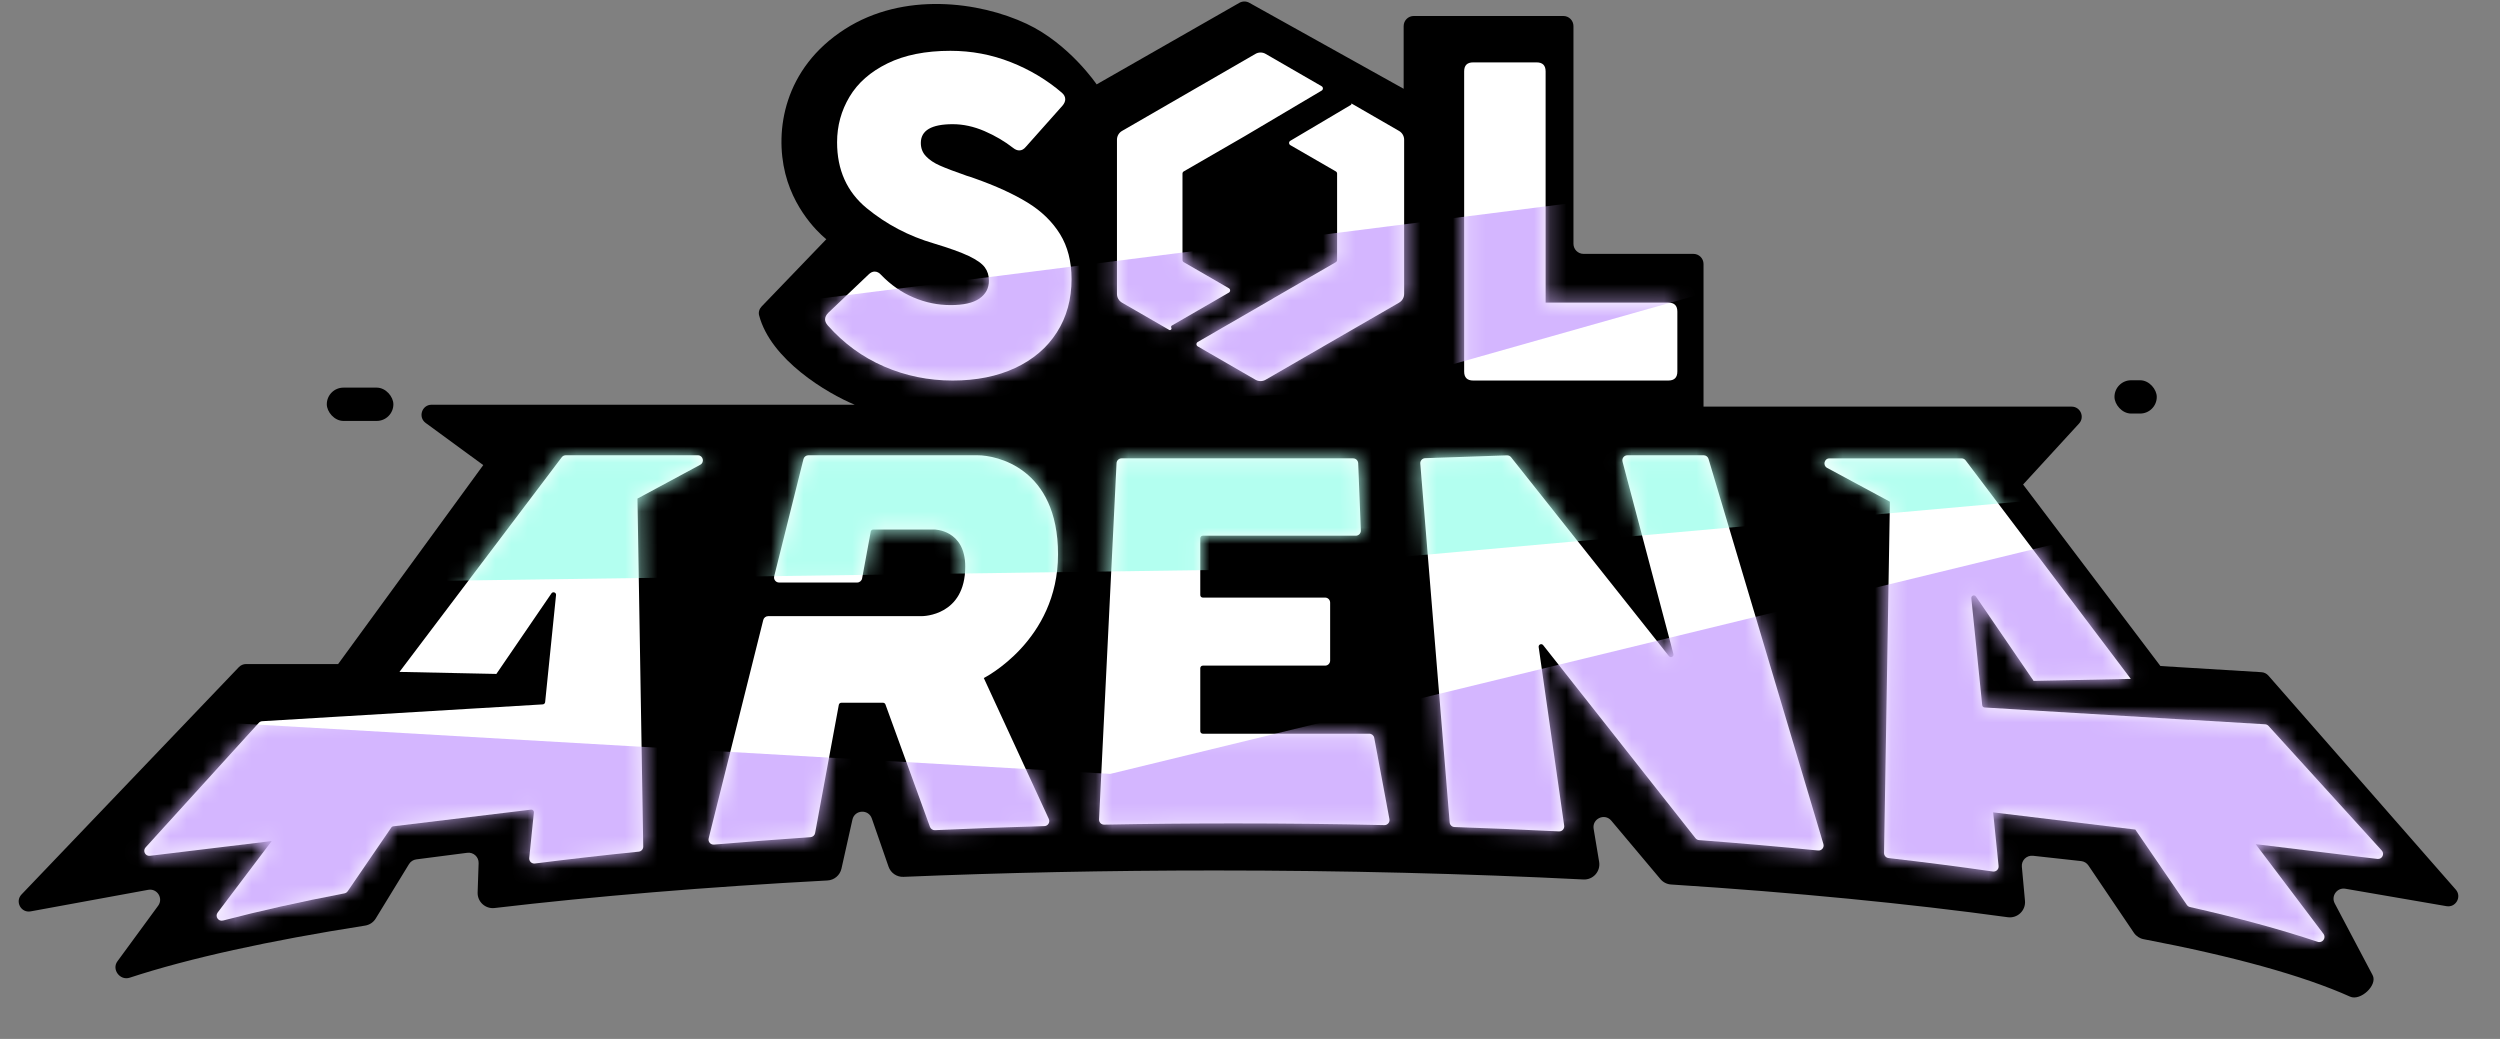 <svg width="154" height="64" viewBox="0 0 154 64" fill="none" xmlns="http://www.w3.org/2000/svg">
<rect x="0" y="0" width="154" height="64" fill="#808080" stroke="none"/>
<path d="M30.466 55.934C29.898 56.001 29.402 55.547 29.422 54.975L29.483 53.169C29.496 52.786 29.162 52.482 28.782 52.532L25.644 52.938C25.457 52.962 25.292 53.07 25.194 53.23L23.144 56.581C23.001 56.816 22.761 56.975 22.49 57.017C16.565 57.945 11.639 59.029 7.987 60.227C7.394 60.421 6.865 59.719 7.233 59.217L9.743 55.792C10.076 55.338 9.683 54.712 9.13 54.813L1.887 56.141C1.294 56.249 0.909 55.536 1.325 55.1L14.712 41.097C14.829 40.974 14.991 40.905 15.161 40.905H20.829L29.768 28.65L26.221 26.054C25.736 25.699 25.987 24.931 26.588 24.931H52.65C50.947 24.225 47.481 22.166 46.761 19.426C46.71 19.229 46.775 19.024 46.917 18.878C47.641 18.131 49.78 15.904 50.901 14.736C50.901 14.736 49.032 13.307 48.376 10.697C47.712 8.052 48.284 4.209 52.039 1.798C55.659 -0.527 60.333 0.098 63.245 1.468C65.87 2.703 67.553 5.198 67.553 5.198L76.346 0.174C76.535 0.066 76.766 0.065 76.957 0.171L86.465 5.469V1.607C86.465 1.264 86.743 0.985 87.086 0.985H96.304C96.647 0.985 96.925 1.264 96.925 1.607V15.018C96.925 15.361 97.204 15.639 97.547 15.639H104.316C104.659 15.639 104.937 15.917 104.937 16.261V25.048H127.612C128.153 25.048 128.436 25.691 128.07 26.089L124.623 29.846L133.082 41.027L139.305 41.407C139.47 41.417 139.625 41.493 139.734 41.618L151.276 54.799C151.661 55.239 151.28 55.92 150.703 55.82L144.474 54.746C143.965 54.659 143.578 55.193 143.819 55.649L146.153 60.069C146.479 60.686 145.404 61.679 144.767 61.394C141.866 60.093 137.528 58.898 132.05 57.855C131.805 57.809 131.587 57.666 131.448 57.46L128.647 53.313C128.545 53.162 128.382 53.063 128.2 53.043L125.233 52.716C124.842 52.673 124.51 52.999 124.546 53.39L124.739 55.49C124.794 56.089 124.274 56.583 123.678 56.501C117.571 55.661 110.574 54.976 102.938 54.485C102.684 54.469 102.447 54.349 102.283 54.154L99.256 50.553C98.85 50.069 98.064 50.431 98.168 51.055L98.507 53.09C98.605 53.679 98.134 54.206 97.538 54.176C90.386 53.816 82.759 53.621 74.842 53.621C68.207 53.621 61.775 53.758 55.656 54.014C55.245 54.032 54.87 53.777 54.735 53.388L53.704 50.418C53.498 49.827 52.647 49.876 52.51 50.486L51.834 53.509C51.742 53.917 51.39 54.215 50.972 54.237C43.534 54.634 36.628 55.21 30.466 55.934Z" fill="black"/>
<path fill-rule="evenodd" clip-rule="evenodd" d="M42.988 28.045C43.31 28.045 43.419 28.476 43.135 28.629L39.267 30.713L39.624 52.148C39.627 52.309 39.505 52.446 39.344 52.462C37.142 52.685 35.009 52.929 32.95 53.192C32.752 53.217 32.581 53.051 32.601 52.852L32.888 50.043C32.898 49.944 32.814 49.861 32.715 49.873L24.219 50.901C24.175 50.906 24.135 50.93 24.11 50.967L21.418 54.901C21.371 54.968 21.3 55.015 21.219 55.031C18.503 55.55 16.001 56.11 13.739 56.705C13.452 56.781 13.228 56.45 13.407 56.214C13.87 55.601 14.333 54.988 14.796 54.375C15.443 53.52 16.09 52.664 16.735 51.809L9.236 52.718C8.95 52.753 8.775 52.414 8.968 52.201L15.942 44.527C15.996 44.467 16.072 44.431 16.153 44.426L20.99 44.135L20.989 44.136L29.416 43.63C29.422 43.63 29.428 43.63 29.434 43.63L33.435 43.39C33.511 43.385 33.573 43.326 33.581 43.25L34.252 36.656C34.269 36.496 34.06 36.42 33.969 36.553L30.577 41.514L24.608 41.389C25.403 40.337 26.198 39.286 26.992 38.234C29.529 34.878 32.065 31.522 34.602 28.168C34.66 28.09 34.752 28.045 34.85 28.045H42.988Z" fill="white"/>
<path fill-rule="evenodd" clip-rule="evenodd" d="M146.716 52.392C146.91 52.605 146.735 52.944 146.449 52.91L138.949 52C139.75 53.06 140.551 54.119 141.352 55.179C141.943 55.961 142.535 56.744 143.126 57.526C143.312 57.772 143.062 58.114 142.769 58.016C140.501 57.255 137.864 56.54 134.901 55.873C134.824 55.855 134.757 55.81 134.712 55.745L131.535 51.101L122.777 50.041L123.113 53.345C123.134 53.547 122.959 53.714 122.759 53.685C120.699 53.388 118.554 53.112 116.332 52.856C116.173 52.837 116.054 52.701 116.057 52.541L116.418 30.904L112.55 28.821C112.265 28.668 112.374 28.236 112.697 28.236H120.835C120.932 28.236 121.024 28.282 121.083 28.36C123.62 31.713 126.156 35.069 128.692 38.425C129.547 39.556 130.402 40.688 131.257 41.819L125.271 41.944L121.715 36.744C121.624 36.611 121.416 36.687 121.433 36.848L122.104 43.442C122.112 43.518 122.173 43.577 122.249 43.581L124.431 43.712L124.431 43.716L134.847 44.342L134.845 44.335L139.532 44.617C139.613 44.622 139.689 44.659 139.743 44.719L146.716 52.392Z" fill="white"/>
<path d="M65.174 34.143C65.174 28.807 61.364 28.045 60.221 28.045H49.796C49.653 28.045 49.529 28.142 49.494 28.28L47.69 35.498C47.641 35.694 47.79 35.884 47.992 35.884H52.8C52.95 35.884 53.078 35.777 53.106 35.629L53.637 32.746C53.65 32.672 53.715 32.618 53.79 32.618H57.554C57.554 32.618 59.459 32.618 59.459 34.905C59.459 37.932 56.868 37.954 56.792 37.954L47.319 37.955C47.176 37.955 47.052 38.051 47.017 38.19L43.654 51.642C43.603 51.849 43.77 52.045 43.983 52.027C45.921 51.861 47.902 51.708 49.926 51.57C50.068 51.56 50.185 51.456 50.21 51.316L51.671 43.417C51.684 43.344 51.749 43.29 51.824 43.29H54.397C54.462 43.29 54.521 43.331 54.543 43.393L57.285 50.934C57.332 51.062 57.456 51.145 57.592 51.139C59.801 51.036 62.051 50.953 64.333 50.888C64.556 50.882 64.7 50.65 64.607 50.447L60.602 41.766C60.602 41.766 65.174 39.479 65.174 34.143Z" fill="white"/>
<path d="M85.589 50.46C85.625 50.654 85.474 50.832 85.276 50.828C82.248 50.757 79.161 50.722 76.032 50.722C73.327 50.722 70.653 50.747 68.018 50.799C67.838 50.803 67.692 50.653 67.701 50.473L68.779 28.531C68.787 28.365 68.923 28.235 69.089 28.235H83.353C83.52 28.235 83.657 28.367 83.664 28.534L83.829 32.676C83.836 32.853 83.695 32.999 83.519 32.999H74.092C74.006 32.999 73.937 33.069 73.937 33.155V36.656C73.937 36.741 74.006 36.811 74.092 36.811H81.627C81.798 36.811 81.937 36.95 81.937 37.122V40.693C81.937 40.864 81.798 41.003 81.627 41.003H74.092C74.006 41.003 73.937 41.073 73.937 41.159V45.041C73.937 45.126 74.006 45.196 74.092 45.196H84.346C84.496 45.196 84.624 45.302 84.652 45.449L85.589 50.46Z" fill="white"/>
<path d="M104.662 51.75C104.576 51.744 104.496 51.701 104.442 51.633L95.058 39.741C94.96 39.617 94.76 39.702 94.782 39.859L96.354 50.86C96.382 51.053 96.226 51.224 96.031 51.214C93.921 51.109 91.777 51.019 89.598 50.945C89.44 50.94 89.311 50.817 89.299 50.66L87.489 28.56C87.474 28.383 87.61 28.23 87.787 28.224L92.83 28.05C92.928 28.047 93.022 28.09 93.084 28.168L102.811 40.422C102.916 40.553 103.126 40.448 103.083 40.285L99.947 28.435C99.895 28.238 100.044 28.045 100.248 28.045H104.946C105.084 28.045 105.205 28.135 105.244 28.267L112.322 51.993C112.385 52.205 112.213 52.413 111.993 52.391C109.623 52.155 107.175 51.941 104.662 51.75Z" fill="white"/>
<path d="M65.299 14.423C64.823 13.653 64.156 13.005 63.291 12.475C62.426 11.945 61.333 11.446 60.015 10.981C59.809 10.909 59.657 10.855 59.554 10.829C58.811 10.57 58.258 10.36 57.9 10.2C57.542 10.044 57.256 9.853 57.043 9.628C56.83 9.407 56.723 9.133 56.723 8.805C56.723 8.035 57.378 7.65 58.689 7.65C59.329 7.65 59.98 7.791 60.639 8.073C61.298 8.359 61.889 8.706 62.411 9.114C62.541 9.217 62.666 9.266 62.788 9.266C62.937 9.266 63.07 9.194 63.192 9.045L65.451 6.507C65.562 6.373 65.619 6.244 65.619 6.114C65.619 5.966 65.55 5.832 65.409 5.71C64.487 4.921 63.44 4.292 62.259 3.827C61.078 3.362 59.839 3.13 58.548 3.13C57.016 3.13 55.721 3.389 54.673 3.904C53.622 4.418 52.841 5.104 52.33 5.962C51.82 6.815 51.564 7.753 51.564 8.763C51.564 10.467 52.17 11.816 53.382 12.818C54.597 13.817 55.98 14.545 57.531 14.998C58.468 15.28 59.184 15.536 59.672 15.768C60.159 16.001 60.491 16.233 60.662 16.466C60.834 16.698 60.918 16.973 60.918 17.289C60.918 17.754 60.723 18.12 60.335 18.39C59.942 18.661 59.352 18.794 58.563 18.794C57.771 18.794 57.009 18.638 56.277 18.326C55.542 18.017 54.875 17.552 54.281 16.938C54.163 16.801 54.026 16.729 53.877 16.729C53.747 16.729 53.622 16.79 53.5 16.912L51.035 19.256C50.894 19.393 50.825 19.534 50.825 19.675C50.825 19.793 50.879 19.919 50.993 20.049C51.976 21.158 53.13 22 54.456 22.575C55.782 23.151 57.191 23.441 58.689 23.441C60.148 23.441 61.432 23.181 62.537 22.667C63.642 22.148 64.499 21.421 65.101 20.475C65.707 19.53 66.007 18.436 66.007 17.19C66.007 16.111 65.771 15.189 65.299 14.423Z" fill="white"/>
<path d="M102.769 18.642H95.21V4.399C95.21 4.026 95.023 3.843 94.654 3.843H90.749C90.375 3.843 90.192 4.026 90.192 4.399V22.884C90.192 23.254 90.375 23.441 90.749 23.441H102.769C103.142 23.441 103.325 23.254 103.325 22.884V19.199C103.325 18.829 103.142 18.642 102.769 18.642Z" fill="white"/>
<path fill-rule="evenodd" clip-rule="evenodd" d="M77.339 3.318C77.531 3.207 77.768 3.207 77.96 3.318L81.413 5.312C81.516 5.371 81.517 5.52 81.415 5.58L76.647 8.405L72.918 10.559C72.87 10.587 72.841 10.638 72.841 10.694V16.015C72.841 16.071 72.87 16.122 72.918 16.15L75.698 17.756C75.802 17.815 75.802 17.965 75.698 18.025L72.189 20.051C72.142 20.078 72.126 20.139 72.153 20.186V20.186C72.203 20.273 72.106 20.371 72.018 20.32L69.115 18.643C68.923 18.532 68.805 18.327 68.805 18.105V8.605C68.805 8.384 68.923 8.178 69.115 8.067L77.339 3.318ZM73.779 21.068C73.675 21.128 73.675 21.277 73.779 21.337L77.339 23.393C77.531 23.504 77.768 23.504 77.96 23.393L86.184 18.643C86.376 18.532 86.495 18.327 86.495 18.105V8.605C86.495 8.384 86.376 8.178 86.184 8.067L83.272 6.386C83.251 6.373 83.227 6.397 83.239 6.419V6.419C83.246 6.43 83.242 6.445 83.231 6.452L79.483 8.673C79.381 8.733 79.382 8.881 79.485 8.941L82.287 10.559C82.335 10.587 82.365 10.638 82.365 10.694V16.015C82.365 16.071 82.335 16.122 82.287 16.15L78.433 18.376C78.433 18.376 78.432 18.377 78.433 18.378V18.378C78.433 18.379 78.433 18.38 78.432 18.38L73.779 21.068Z" fill="white"/>
<mask id="mask0_23_2139" style="mask-type:alpha" maskUnits="userSpaceOnUse" x="8" y="3" width="139" height="56">
<path fill-rule="evenodd" clip-rule="evenodd" d="M63.291 12.476C64.156 13.006 64.823 13.654 65.299 14.424C65.772 15.19 66.008 16.112 66.008 17.191C66.008 18.437 65.707 19.531 65.101 20.476C64.499 21.422 63.642 22.149 62.537 22.668C61.432 23.182 60.148 23.442 58.689 23.442C57.192 23.442 55.782 23.152 54.456 22.576C53.13 22.001 51.976 21.159 50.993 20.049C50.879 19.92 50.825 19.794 50.825 19.676C50.825 19.535 50.894 19.394 51.035 19.257L53.5 16.913C53.622 16.791 53.748 16.73 53.877 16.73C54.026 16.73 54.163 16.802 54.281 16.939C54.875 17.553 55.542 18.018 56.278 18.327C57.009 18.639 57.771 18.796 58.563 18.796C59.352 18.796 59.943 18.662 60.335 18.392C60.724 18.121 60.918 17.755 60.918 17.29C60.918 16.974 60.834 16.699 60.663 16.467C60.491 16.234 60.16 16.002 59.672 15.769C59.184 15.537 58.468 15.281 57.531 14.999C55.98 14.546 54.597 13.818 53.382 12.819C52.17 11.817 51.565 10.468 51.565 8.764C51.565 7.754 51.82 6.816 52.33 5.963C52.841 5.105 53.622 4.419 54.673 3.905C55.721 3.39 57.017 3.131 58.548 3.131C59.84 3.131 61.078 3.363 62.259 3.828C63.44 4.293 64.488 4.922 65.41 5.711C65.551 5.833 65.619 5.967 65.619 6.115C65.619 6.245 65.562 6.374 65.452 6.508L63.192 9.046C63.071 9.195 62.937 9.267 62.788 9.267C62.667 9.267 62.541 9.218 62.411 9.115C61.889 8.707 61.299 8.36 60.64 8.074C59.981 7.792 59.329 7.651 58.689 7.651C57.379 7.651 56.723 8.036 56.723 8.806C56.723 9.134 56.83 9.408 57.043 9.629C57.257 9.854 57.542 10.045 57.901 10.201C58.259 10.361 58.811 10.571 59.554 10.83C59.657 10.857 59.809 10.91 60.015 10.982C61.333 11.447 62.427 11.947 63.291 12.476ZM43.135 28.629C43.419 28.476 43.31 28.045 42.988 28.045H34.85C34.752 28.045 34.66 28.09 34.602 28.168C32.065 31.522 29.529 34.877 26.992 38.233L24.608 41.389L30.577 41.514L33.969 36.553C34.06 36.42 34.269 36.496 34.252 36.656L33.581 43.25C33.573 43.326 33.511 43.385 33.435 43.389L29.434 43.629C29.428 43.63 29.423 43.63 29.417 43.63L20.991 44.136L20.991 44.134L16.153 44.426C16.072 44.431 15.996 44.467 15.942 44.527L8.968 52.2C8.775 52.413 8.95 52.753 9.236 52.718L16.735 51.808C16.092 52.661 15.447 53.514 14.803 54.367L14.802 54.367L14.802 54.367L14.802 54.367L14.802 54.367L14.802 54.367L14.802 54.367L14.796 54.375C14.333 54.988 13.87 55.601 13.407 56.214C13.228 56.45 13.452 56.781 13.739 56.705C16.001 56.11 18.503 55.55 21.219 55.03C21.3 55.015 21.371 54.968 21.418 54.9L24.11 50.967C24.135 50.93 24.175 50.906 24.219 50.901L32.715 49.873C32.814 49.861 32.898 49.944 32.888 50.043L32.601 52.851C32.581 53.051 32.752 53.217 32.95 53.191C35.009 52.928 37.142 52.684 39.344 52.462C39.505 52.446 39.627 52.309 39.624 52.148L39.267 30.713L43.135 28.629ZM146.448 52.91C146.734 52.945 146.909 52.606 146.715 52.393L139.742 44.719C139.687 44.659 139.612 44.623 139.531 44.618L134.844 44.336L134.846 44.342L124.43 43.717L124.43 43.712L122.248 43.582C122.172 43.577 122.111 43.518 122.103 43.442L121.431 36.848C121.415 36.688 121.623 36.612 121.714 36.745L125.27 41.945L131.256 41.819L128.691 38.425C126.155 35.069 123.619 31.714 121.082 28.36C121.023 28.282 120.931 28.237 120.834 28.237H112.696C112.373 28.237 112.264 28.668 112.548 28.821L116.417 30.905L116.056 52.542C116.053 52.702 116.172 52.838 116.331 52.856C118.553 53.113 120.698 53.388 122.758 53.685C122.958 53.714 123.133 53.547 123.112 53.346L122.775 50.041L131.534 51.101L134.711 55.745C134.756 55.81 134.823 55.856 134.9 55.873C137.862 56.54 140.5 57.256 142.768 58.017C143.061 58.115 143.311 57.773 143.124 57.526C142.564 56.784 142.003 56.042 141.441 55.3L141.428 55.282L141.351 55.179C140.549 54.12 139.748 53.06 138.948 52.001L146.448 52.91ZM65.175 34.143C65.175 28.807 61.365 28.045 60.222 28.045H49.797C49.654 28.045 49.53 28.142 49.495 28.28L47.691 35.497C47.642 35.693 47.791 35.883 47.993 35.883H52.801C52.951 35.883 53.08 35.776 53.107 35.629L53.638 32.745C53.651 32.672 53.716 32.618 53.791 32.618H57.555C57.555 32.618 59.46 32.618 59.46 34.905C59.46 37.931 56.869 37.954 56.793 37.954L47.32 37.954C47.177 37.954 47.053 38.051 47.018 38.19L43.656 51.641C43.604 51.848 43.771 52.045 43.984 52.026C45.922 51.861 47.903 51.707 49.927 51.569C50.069 51.56 50.186 51.455 50.212 51.316L51.672 43.417C51.685 43.343 51.75 43.29 51.825 43.29H54.398C54.464 43.29 54.522 43.331 54.544 43.392L57.286 50.934C57.333 51.062 57.457 51.145 57.593 51.138C59.802 51.036 62.052 50.953 64.334 50.888C64.557 50.881 64.701 50.649 64.608 50.447L60.603 41.766C60.603 41.766 65.175 39.479 65.175 34.143ZM85.276 50.829C85.474 50.834 85.626 50.655 85.589 50.461L84.652 45.451C84.624 45.304 84.496 45.197 84.347 45.197H74.092C74.006 45.197 73.937 45.128 73.937 45.042V41.16C73.937 41.074 74.006 41.005 74.092 41.005H81.627C81.798 41.005 81.938 40.866 81.938 40.694V37.123C81.938 36.951 81.798 36.812 81.627 36.812H74.092C74.006 36.812 73.937 36.743 73.937 36.657V33.156C73.937 33.07 74.006 33.001 74.092 33.001H83.519C83.696 33.001 83.837 32.854 83.83 32.678L83.664 28.535C83.657 28.368 83.52 28.237 83.353 28.237H69.089C68.924 28.237 68.787 28.367 68.779 28.532L67.701 50.475C67.692 50.655 67.838 50.804 68.018 50.801C70.653 50.748 73.327 50.724 76.032 50.724C79.161 50.724 82.248 50.759 85.276 50.829ZM104.662 51.75C104.575 51.743 104.495 51.701 104.442 51.633L95.058 39.741C94.959 39.616 94.76 39.702 94.782 39.859L96.354 50.859C96.382 51.053 96.226 51.224 96.031 51.214C93.921 51.108 91.776 51.019 89.598 50.945C89.44 50.94 89.311 50.817 89.298 50.66L87.488 28.56C87.474 28.383 87.61 28.23 87.787 28.224L92.829 28.05C92.928 28.047 93.022 28.09 93.083 28.167L102.811 40.421C102.915 40.553 103.126 40.448 103.083 40.285L99.947 28.435C99.895 28.238 100.043 28.045 100.247 28.045H104.946C105.083 28.045 105.204 28.135 105.244 28.267L112.322 51.992C112.385 52.205 112.213 52.413 111.993 52.391C109.622 52.154 107.175 51.941 104.662 51.75ZM102.77 18.643H95.211V4.4C95.211 4.027 95.024 3.844 94.655 3.844H90.749C90.376 3.844 90.193 4.027 90.193 4.4V22.885C90.193 23.255 90.376 23.442 90.749 23.442H102.77C103.143 23.442 103.326 23.255 103.326 22.885V19.2C103.326 18.83 103.143 18.643 102.77 18.643ZM77.96 3.319C77.768 3.208 77.531 3.208 77.339 3.319L69.115 8.069C68.923 8.18 68.805 8.385 68.805 8.607V18.107C68.805 18.329 68.923 18.534 69.115 18.645L72.018 20.322C72.106 20.372 72.203 20.274 72.153 20.187C72.126 20.14 72.142 20.08 72.189 20.052L75.698 18.026C75.801 17.966 75.801 17.817 75.698 17.757L72.918 16.151C72.87 16.123 72.84 16.072 72.84 16.017V10.695C72.84 10.64 72.87 10.588 72.918 10.561L76.647 8.407L81.415 5.581C81.517 5.521 81.516 5.373 81.413 5.313L77.96 3.319ZM73.779 21.338C73.675 21.279 73.675 21.129 73.779 21.069L78.432 18.382C78.432 18.381 78.433 18.381 78.433 18.381C78.433 18.38 78.433 18.38 78.433 18.379C78.432 18.378 78.432 18.378 78.433 18.377L82.287 16.151C82.335 16.123 82.365 16.072 82.365 16.017V10.695C82.365 10.64 82.335 10.588 82.287 10.561L79.484 8.942C79.382 8.883 79.381 8.734 79.483 8.674L83.231 6.453C83.242 6.446 83.246 6.431 83.239 6.42C83.227 6.399 83.251 6.374 83.272 6.387L86.184 8.069C86.376 8.18 86.495 8.385 86.495 8.607V18.107C86.495 18.329 86.376 18.534 86.184 18.645L77.96 23.394C77.768 23.506 77.531 23.506 77.339 23.394L73.779 21.338Z" fill="white"/>
</mask>
<g mask="url(#mask0_23_2139)">
<path d="M68.392 47.672L0 43.72C2.406 49.562 7.286 61.522 7.561 62.622C7.836 63.722 98.406 66.288 143.657 67.433L156.201 61.247L139.705 30.316L68.392 47.672Z" fill="#D4B6FF"/>
<path d="M126.13 24.817L130.941 30.316L77.806 35.067L24.401 35.815L25.948 26.02L126.13 24.817Z" fill="#B3FFF0"/>
<path d="M110.835 10.727L48.63 18.631L49.833 25.505L83.513 24.13L110.835 16.397V10.727Z" fill="#D4B6FF"/>
</g>
<rect x="20.131" y="23.878" width="4.101" height="2.051" rx="1.025" fill="black"/>
<rect x="130.252" y="23.424" width="2.605" height="2.051" rx="1.025" fill="black"/>
</svg>
